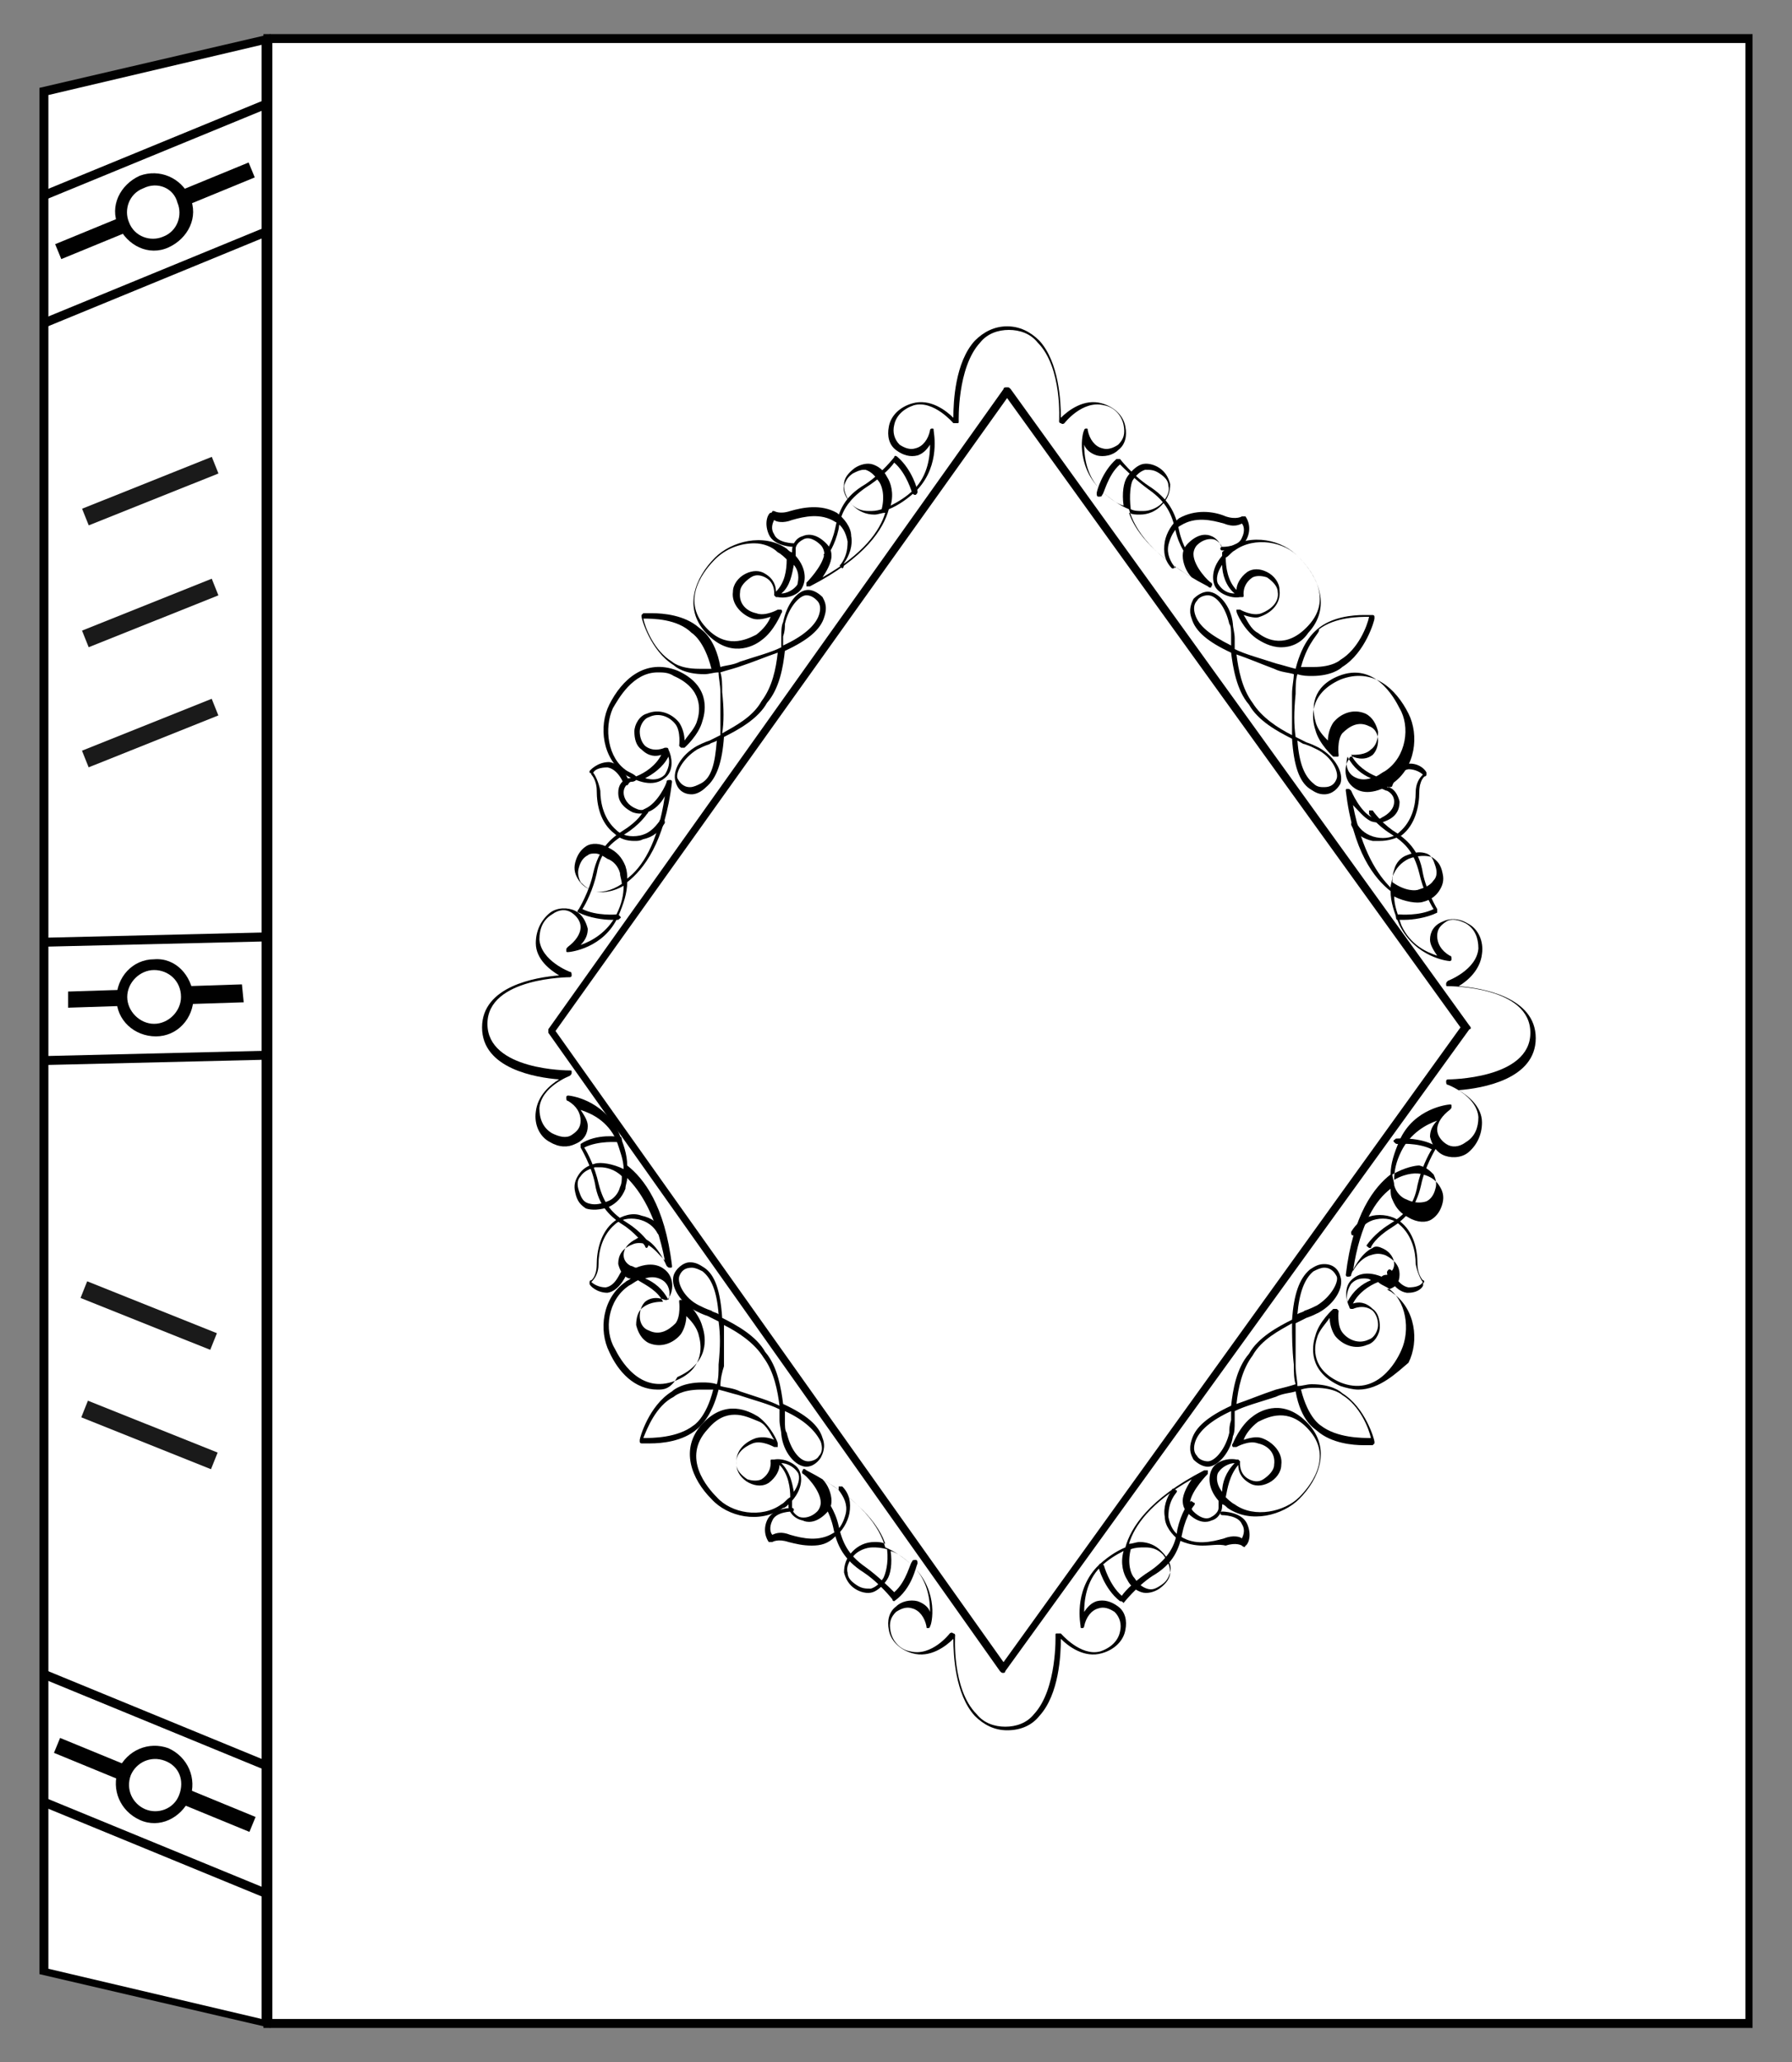 <?xml version="1.0" encoding="utf-8"?>
<!-- Generator: Adobe Illustrator 26.0.1, SVG Export Plug-In . SVG Version: 6.00 Build 0)  -->
<svg version="1.1" id="Layer_1" xmlns="http://www.w3.org/2000/svg" xmlns:xlink="http://www.w3.org/1999/xlink" x="0px" y="0px"
	 viewBox="0 0 100 115" style="enable-background:new 0 0 100 115;" xml:space="preserve">
<rect x="0" y="0" width="100" height="115" fill="#808080" stroke="none"/>
<style type="text/css">
	.st0{fill:#FFFFFF;}
	.st1{fill:#010101;}
	.st2{fill:#1A1A1A;}
</style>
<g>
	<rect x="14.9" y="2.2" class="st0" width="82.7" height="110.7"/>
	<path class="st1" d="M97.8,113.1H14.7V1.9h83.1C97.8,1.9,97.8,113.1,97.8,113.1z M15.2,112.6h82.2V2.4H15.2V112.6z"/>
	<polygon class="st0" points="14.8,112.8 2.4,109.9 2.4,5.1 14.8,2.2 	"/>
	<path class="st1" d="M15.1,113.1l-12.9-3V4.9l12.9-3V113.1z M2.7,109.8l11.9,2.8V2.5L2.7,5.3V109.8z"/>
	<rect x="4.5" y="26.9" transform="matrix(0.928 -0.371 0.371 0.928 -9.575 5.079)" class="st2" width="7.8" height="1"/>
	<rect x="4.5" y="33.7" transform="matrix(0.928 -0.371 0.371 0.928 -12.101 5.565)" class="st2" width="7.8" height="1"/>
	<rect x="4.5" y="40.4" transform="matrix(0.928 -0.371 0.371 0.928 -14.589 6.045)" class="st2" width="7.8" height="1"/>
	<rect x="7.9" y="76.2" transform="matrix(0.371 -0.928 0.928 0.371 -69.109 58.107)" class="st2" width="1" height="7.8"/>
	<rect x="7.9" y="69.5" transform="matrix(0.371 -0.928 0.928 0.371 -62.933 53.935)" class="st2" width="1" height="7.8"/>
	<g>
		<rect x="1.9" y="15.2" transform="matrix(0.925 -0.38 0.38 0.925 -5.223 4.471)" class="st1" width="13.6" height="0.5"/>
		<rect x="1.9" y="8.1" transform="matrix(0.925 -0.38 0.38 0.925 -2.526 3.919)" class="st1" width="13.5" height="0.5"/>
		<g>
			<g>
				
					<rect x="10.1" y="9.8" transform="matrix(0.925 -0.38 0.38 0.925 -2.985 5.393)" class="st1" width="4.1" height="0.9"/>
			</g>
			<g>
				
					<rect x="3.1" y="12.8" transform="matrix(0.925 -0.38 0.38 0.925 -4.653 2.956)" class="st1" width="4.1" height="0.9"/>
				<path class="st1" d="M10.6,11c0.5,1.1-0.1,2.3-1.2,2.8s-2.3-0.1-2.8-1.2s0.1-2.3,1.2-2.8C8.9,9.4,10.1,9.9,10.6,11z M8,10.5
					c-0.8,0.3-1.1,1.2-0.8,1.9c0.3,0.8,1.2,1.1,1.9,0.8c0.8-0.3,1.1-1.2,0.8-1.9C9.7,10.5,8.8,10.1,8,10.5z"/>
			</g>
		</g>
	</g>
	<g>
		<polygon class="st1" points="2.4,58.9 14.9,58.6 14.9,59.1 2.4,59.4 		"/>
		<polygon class="st1" points="2.4,52.3 14.9,52 15,52.5 2.4,52.8 		"/>
		<g>
			<g>
				<polygon class="st1" points="10.4,55 13.5,54.9 13.6,55.9 10.5,56 				"/>
			</g>
			<g>
				<polygon class="st1" points="3.8,55.3 6.9,55.2 6.9,56.1 3.8,56.2 				"/>
				<path class="st1" d="M10.8,55.6c0,1.2-0.9,2.2-2.1,2.2s-2.2-0.9-2.2-2.1c0-1.2,0.9-2.2,2.1-2.2C9.8,53.4,10.7,54.4,10.8,55.6z
					 M8.6,54.1c-0.8,0-1.5,0.7-1.5,1.5s0.7,1.5,1.5,1.5s1.5-0.7,1.5-1.5C10.1,54.7,9.4,54.1,8.6,54.1z"/>
			</g>
		</g>
	</g>
	<g>
		
			<rect x="8.3" y="89.1" transform="matrix(0.38 -0.925 0.925 0.38 -83.362 67.366)" class="st1" width="0.5" height="13.6"/>
		
			<rect x="8.4" y="96.3" transform="matrix(0.38 -0.925 0.925 0.38 -89.952 71.897)" class="st1" width="0.5" height="13.5"/>
		<g>
			<g>
				
					<rect x="11.7" y="99" transform="matrix(0.38 -0.925 0.925 0.38 -85.894 73.811)" class="st1" width="0.9" height="4.1"/>
			</g>
			<g>
				
					<rect x="4.6" y="96.1" transform="matrix(0.38 -0.925 0.925 0.38 -87.629 65.496)" class="st1" width="0.9" height="4.1"/>
				<path class="st1" d="M7.8,101.5c-1.1-0.5-1.6-1.7-1.2-2.8c0.5-1.1,1.7-1.6,2.8-1.2c1.1,0.5,1.6,1.7,1.2,2.8
					C10.1,101.4,8.9,102,7.8,101.5z M10,100.1c0.3-0.8,0-1.6-0.8-1.9S7.6,98.3,7.3,99c-0.3,0.8,0.1,1.6,0.8,1.9
					C8.8,101.2,9.7,100.9,10,100.1z"/>
			</g>
		</g>
	</g>
</g>
<g>
	<path d="M34.1,51.3c-0.4,0-1.2-0.1-1.8-0.4c-0.1,0-0.1-0.1,0-0.2c0,0,0.6-1,0.8-2c0.3-1.3,0.9-1.9,1.7-2.4c0.8-0.5,1.1-1,1.1-1.1
		c0-0.1,0.1-0.1,0.2,0s0.1,0.1,0,0.2c0,0-0.4,0.6-1.2,1.1c-0.8,0.5-1.4,1-1.6,2.2c-0.2,0.9-0.6,1.7-0.8,2c0.8,0.4,1.9,0.3,1.9,0.3
		c0.1,0,0.1,0,0.2,0.1s0,0.1-0.1,0.2C34.5,51.3,34.3,51.3,34.1,51.3z"/>
	<path d="M35.4,46.9c-0.4,0-0.8-0.1-1.1-0.4c-0.8-0.6-1-1.6-1-2.4c0-0.6-0.3-0.9-0.3-0.9c0,0,0-0.1-0.1-0.1c0,0,0-0.1,0-0.1
		c0,0,0.4-0.5,1.1-0.5c0.7,0.1,1.1,1,1.1,1.1c0,0.1,0,0.1-0.1,0.2c-0.1,0-0.1,0-0.2-0.1c0,0-0.3-0.8-0.9-0.9c-0.4,0-0.7,0.1-0.8,0.3
		c0.1,0.1,0.3,0.5,0.4,1c0,0.7,0.2,1.6,0.9,2.2c0.3,0.3,0.8,0.4,1.3,0.3c0.5-0.1,0.8-0.4,1.1-0.8c0-0.1,0.1-0.1,0.2-0.1
		c0.1,0,0.1,0.1,0.1,0.2c-0.3,0.5-0.7,0.8-1.2,0.9C35.7,46.9,35.6,46.9,35.4,46.9z"/>
	<path d="M38.6,44.3c-0.5,0-0.8-0.3-0.9-0.7c-0.2-0.6,0.3-1.5,1.2-2c0.2-0.1,0.4-0.2,0.7-0.3c0.2-0.1,0.4-0.2,0.6-0.3
		c0-0.7,0-1.5,0-2.4c0-0.4-0.1-0.8-0.1-1.1c-0.3,0-0.5,0.1-0.8,0.1c-1.1,0-1.6-0.4-1.7-0.5c-1.3-0.8-1.8-2.6-1.8-2.7
		c0,0,0-0.1,0-0.1c0,0,0.1-0.1,0.1-0.1c0,0,0.2,0,0.5,0c0.6,0,1.8,0.1,2.6,0.8c0.1,0.1,0.9,0.5,1.2,2.2c0.3-0.1,0.7-0.1,1.1-0.3
		c0.9-0.3,1.7-0.5,2.3-0.8c0-0.2,0-0.4,0-0.6c0-0.3,0-0.6,0.1-0.8c0.2-1,0.8-1.8,1.4-1.8c0.3,0,0.6,0.2,0.8,0.4
		c0.1,0.2,0.3,0.5,0.1,1.1c-0.2,0.7-0.9,1.3-2.2,1.9c-0.1,0.9-0.3,2.1-1,2.9c-0.5,0.9-1.6,1.5-2.4,1.9c-0.1,1.4-0.4,2.3-1,2.8
		C39.1,44.2,38.8,44.3,38.6,44.3z M40,41.3c-0.1,0.1-0.3,0.1-0.4,0.2c-0.3,0.1-0.5,0.2-0.7,0.3c-0.8,0.5-1.2,1.3-1.1,1.6
		c0.1,0.2,0.3,0.5,0.7,0.5c0.2,0,0.4-0.1,0.6-0.2C39.7,43.4,39.9,42.6,40,41.3z M40.2,37.5c0.1,0.3,0.1,0.7,0.1,1.1
		c0.1,0.9,0.1,1.7,0,2.3c0.7-0.4,1.7-0.9,2.2-1.8c0.6-0.8,0.8-1.8,0.9-2.7c-0.6,0.2-1.3,0.5-2.2,0.8C40.9,37.3,40.5,37.4,40.2,37.5z
		 M35.9,34.5c0.1,0.5,0.6,1.8,1.6,2.4c0,0,0,0,0,0c0,0,0.4,0.4,1.5,0.4c0.2,0,0.5,0,0.7,0c-0.4-1.6-1.1-2-1.1-2c0,0,0,0,0,0
		C37.8,34.5,36.4,34.5,35.9,34.5z M45,33.2c-0.4,0-1,0.7-1.2,1.6c0,0.2,0,0.4-0.1,0.7c0,0.1,0,0.3,0,0.5c1.1-0.5,1.8-1.1,2-1.7
		c0.1-0.3,0.1-0.6-0.1-0.8C45.5,33.4,45.3,33.2,45,33.2z"/>
	<path d="M46.1,31.1C46,31.1,46,31,46.1,31.1c-0.1-0.1-0.2-0.2-0.1-0.2c0,0,0.4-0.5,0.6-1.4c0.2-1,0.5-1.8,1.7-2.5
		c0.9-0.6,1.6-1.5,1.6-1.5c0-0.1,0.1-0.1,0.2,0c0.8,0.7,1.1,1.8,1.1,1.9c0,0.1,0,0.1-0.1,0.2c-0.1,0-0.1,0-0.2-0.1
		c0,0-0.3-1.1-1-1.7c-0.2,0.3-0.8,0.9-1.6,1.4c-1,0.7-1.4,1.4-1.5,2.3c-0.2,0.9-0.6,1.5-0.7,1.5C46.1,31,46.1,31.1,46.1,31.1z"/>
	<path d="M47,31.7C46.9,31.7,46.9,31.7,47,31.7c-0.1-0.1-0.2-0.2-0.1-0.2c0.3-0.4,0.4-0.8,0.4-1.3c-0.1-0.5-0.3-0.9-0.7-1.1
		c-0.8-0.5-1.7-0.3-2.4-0.1c-0.5,0.2-0.9,0.1-1,0c-0.1,0.2-0.2,0.5,0,0.8c0.2,0.5,1.1,0.5,1.1,0.5c0.1,0,0.1,0.1,0.1,0.1
		c0,0.1-0.1,0.1-0.1,0.1c0,0-1.1,0-1.4-0.7c-0.3-0.7,0-1.2,0.1-1.2c0,0,0.1,0,0.1-0.1c0,0,0.1,0,0.1,0c0,0,0.3,0.2,0.9,0
		c0.7-0.2,1.7-0.4,2.6,0.1c0.4,0.3,0.8,0.8,0.8,1.3c0.1,0.5-0.1,1.1-0.4,1.5C47.1,31.7,47,31.7,47,31.7z"/>
	<path d="M78.4,51.3c-0.2,0-0.4,0-0.4,0c-0.1,0-0.1-0.1-0.1-0.2c0-0.1,0.1-0.1,0.2-0.1c0,0,1.1,0.1,1.9-0.3c-0.2-0.3-0.6-1.1-0.8-2
		c-0.3-1.2-0.8-1.7-1.6-2.2c-0.8-0.5-1.2-1.1-1.2-1.1c0-0.1,0-0.1,0-0.2c0.1,0,0.1,0,0.2,0c0,0,0.4,0.6,1.1,1.1
		c0.8,0.5,1.5,1.1,1.7,2.4c0.2,1,0.8,2,0.8,2c0,0.1,0,0.1,0,0.2C79.6,51.2,78.8,51.3,78.4,51.3z"/>
	<path d="M77,46.9c-0.1,0-0.3,0-0.4,0c-0.5-0.1-1-0.4-1.2-0.9c0-0.1,0-0.1,0.1-0.2c0.1,0,0.1,0,0.2,0.1c0.2,0.4,0.6,0.7,1.1,0.8
		c0.5,0.1,1,0,1.3-0.3c0.7-0.6,0.9-1.5,0.9-2.2c0-0.5,0.2-0.8,0.4-1c-0.1-0.1-0.4-0.3-0.8-0.3c-0.6,0.1-0.9,0.9-0.9,0.9
		c0,0.1-0.1,0.1-0.2,0.1c-0.1,0-0.1-0.1-0.1-0.2c0,0,0.4-1,1.1-1.1c0.7-0.1,1.1,0.4,1.1,0.5c0,0,0,0.1,0,0.1c0,0,0,0.1-0.1,0.1
		c0,0-0.3,0.2-0.3,0.9c0,0.7-0.2,1.8-1,2.4C77.8,46.8,77.4,46.9,77,46.9z"/>
	<path d="M73.9,44.3C73.9,44.3,73.9,44.3,73.9,44.3c-0.3,0-0.5-0.1-0.8-0.3c-0.6-0.4-0.9-1.3-1-2.8c-0.8-0.4-1.9-1-2.4-1.9
		c-0.7-0.8-0.9-2.1-1-2.9c-1.3-0.6-2-1.2-2.2-1.9c-0.2-0.5,0-0.9,0.1-1.1c0.2-0.2,0.5-0.4,0.8-0.4c0.6,0,1.3,0.8,1.4,1.8
		c0,0.2,0.1,0.5,0.1,0.8c0,0.2,0,0.4,0,0.6c0.6,0.3,1.4,0.5,2.3,0.8c0.4,0.1,0.7,0.2,1.1,0.3c0.4-1.6,1.1-2.1,1.2-2.2
		c0.8-0.7,2-0.8,2.6-0.8c0.3,0,0.5,0,0.5,0c0,0,0.1,0,0.1,0.1c0,0,0,0.1,0,0.1c0,0.1-0.5,1.9-1.8,2.7c-0.1,0.1-0.6,0.5-1.7,0.5
		c-0.2,0-0.5,0-0.8-0.1c-0.1,0.3-0.1,0.7-0.1,1.1c-0.1,1-0.1,1.7,0,2.4c0.2,0.1,0.4,0.2,0.6,0.3c0.3,0.1,0.5,0.2,0.7,0.3
		c0.9,0.5,1.4,1.4,1.2,2C74.7,43.9,74.4,44.3,73.9,44.3z M72.4,41.3c0.1,1.3,0.4,2,0.9,2.4c0.2,0.2,0.4,0.2,0.6,0.2h0
		c0.4,0,0.6-0.2,0.7-0.5c0.1-0.4-0.3-1.2-1.1-1.6c-0.2-0.1-0.4-0.2-0.7-0.3C72.7,41.5,72.6,41.4,72.4,41.3z M69,36.5
		c0.1,0.8,0.3,1.9,0.9,2.7c0.5,0.8,1.4,1.4,2.2,1.8c0-0.6,0-1.4,0-2.3c0-0.4,0.1-0.8,0.1-1.1c-0.3-0.1-0.7-0.1-1.1-0.3
		C70.3,37,69.6,36.7,69,36.5z M72.6,37.2c0.2,0,0.5,0,0.7,0c1.1,0,1.5-0.4,1.5-0.4c0,0,0,0,0,0c1-0.6,1.5-1.9,1.6-2.4
		c-0.5,0-1.9,0-2.8,0.7c0,0,0,0,0,0C73.7,35.3,73,35.7,72.6,37.2z M67.4,33.2c-0.2,0-0.5,0.1-0.6,0.3c-0.2,0.2-0.2,0.5-0.1,0.8
		c0.2,0.6,0.8,1.1,2,1.7c0-0.2,0-0.3,0-0.5c0-0.3,0-0.6-0.1-0.7C68.4,33.9,67.9,33.2,67.4,33.2z"/>
	<path d="M71.5,36.1c-0.6,0-1.1-0.3-1.4-0.5c-0.7-0.5-1.1-1.4-1.1-1.5c0-0.1,0-0.1,0-0.1c0,0,0.1,0,0.2,0c0,0,0.7,0.4,1.2,0.2
		c0.5-0.2,1-0.6,0.9-1.2c0-0.3-0.3-0.6-0.6-0.8c-0.3-0.1-0.6-0.1-0.8,0c-0.6,0.4-0.5,1-0.5,1c0,0.1,0,0.1-0.1,0.1c0,0,0,0,0,0
		c0,0,0,0-0.1,0c-0.5,0.1-1.2-0.2-1.4-0.6c-0.1-0.2-0.3-0.9,0.4-1.7c0-0.1,0-0.3,0-0.4c0-0.2-0.2-0.4-0.4-0.5c-0.3-0.1-0.7,0-1,0.3
		c-0.1,0.1-0.2,0.3-0.2,0.5c0,0.7,0.9,1.6,1,1.6c0,0,0.1,0.1,0,0.2c0,0.1-0.1,0.1-0.2,0c-3.1-1.6-4.1-3.2-4.4-4.3
		c-0.5-0.2-1.1-0.6-1.6-1.1c-1.4-1.4-1-3.2-0.9-3.3c0-0.1,0.1-0.1,0.1-0.1c0.1,0,0.1,0,0.1,0.1c0.1,0.5,0.4,0.9,0.8,1
		c0.3,0.1,0.6,0,0.9-0.2c0.3-0.3,0.4-0.6,0.3-1.1c-0.1-0.5-0.5-1-1.1-1.1c-1.2-0.3-2.2,1-2.2,1c0,0-0.1,0.1-0.2,0
		c-0.1,0-0.1-0.1-0.1-0.1c0,0,0.2-3-1.2-4.4c-0.4-0.5-1-0.7-1.6-0.7c-0.6,0-1.2,0.2-1.6,0.7c-1.3,1.4-1.2,4.4-1.2,4.4
		c0,0.1,0,0.1-0.1,0.1c-0.1,0-0.1,0-0.2,0c0,0-1.1-1.3-2.2-1c-0.6,0.2-1,0.6-1.1,1.1c-0.1,0.4,0,0.8,0.3,1.1
		c0.3,0.2,0.6,0.3,0.9,0.2c0.4-0.1,0.7-0.5,0.8-1c0-0.1,0.1-0.1,0.1-0.1c0.1,0,0.1,0,0.1,0.1c0,0.1,0.4,1.9-0.9,3.3
		c-0.5,0.5-1.1,0.9-1.6,1.1c-0.3,1.1-1.3,2.7-4.4,4.3c-0.1,0-0.1,0-0.2,0c0-0.1,0-0.1,0-0.2c0,0,0.9-0.9,1-1.6
		c0-0.2-0.1-0.4-0.2-0.5c-0.3-0.3-0.7-0.5-1-0.3c-0.2,0.1-0.4,0.3-0.4,0.5c0,0.1,0,0.2,0,0.4c0.7,0.8,0.5,1.5,0.4,1.7
		c-0.2,0.5-0.9,0.7-1.4,0.6c0,0-0.1,0-0.1,0c0,0,0,0,0,0c0,0-0.1-0.1-0.1-0.1c0,0,0.1-0.7-0.5-1c-0.2-0.1-0.5-0.2-0.8,0
		c-0.3,0.2-0.6,0.5-0.6,0.8c-0.1,0.7,0.4,1.1,0.9,1.2c0.5,0.2,1.2-0.2,1.2-0.2c0,0,0.1,0,0.2,0c0,0,0.1,0.1,0,0.2c0,0-0.4,1-1.1,1.5
		c-0.5,0.4-1.8,1-3.1-0.4c-1.3-1.4-0.6-3.1,0.5-4.2c0.9-0.9,2.7-1.4,4-0.5c0.1,0.1,0.2,0.2,0.3,0.2c0,0,0-0.1,0-0.1
		c0-0.3,0.2-0.7,0.6-0.8c0.2-0.1,0.7-0.2,1.3,0.4c0.2,0.2,0.3,0.4,0.3,0.7c0,0.4-0.3,0.9-0.5,1.2c2.3-1.3,3.2-2.6,3.5-3.6
		c-0.2,0-0.4,0.1-0.6,0.1c-0.5,0-0.9-0.2-1.2-0.5c-0.4-0.4-0.6-0.8-0.5-1.2c0-0.3,0.2-0.6,0.6-0.9c0.3-0.2,0.7-0.3,1-0.2
		c0.3,0.1,0.6,0.3,0.8,0.7c0.2,0.3,0.4,0.9,0.2,1.6c0.4-0.2,0.9-0.5,1.3-0.9c0.8-0.8,0.9-1.9,0.9-2.5c-0.2,0.3-0.4,0.5-0.7,0.6
		c-0.4,0.1-0.8,0-1.2-0.3c-0.4-0.3-0.5-0.8-0.4-1.3c0.1-0.6,0.6-1.1,1.3-1.3c1-0.3,1.9,0.4,2.3,0.8c0-0.9,0.1-3.1,1.2-4.3
		c0.5-0.5,1.1-0.8,1.8-0.8c0.7,0,1.3,0.3,1.8,0.8c1.1,1.2,1.2,3.4,1.2,4.3c0.4-0.4,1.3-1.1,2.3-0.8c0.7,0.2,1.2,0.7,1.3,1.3
		c0.1,0.5,0,1-0.4,1.3c-0.3,0.3-0.8,0.4-1.2,0.3c-0.3-0.1-0.6-0.3-0.7-0.6c0,0.6,0.1,1.7,0.9,2.5c0.4,0.4,0.9,0.8,1.3,0.9
		c-0.1-0.7,0-1.3,0.2-1.6c0.2-0.3,0.5-0.6,0.8-0.7c0.3-0.1,0.7,0,1,0.2c0.3,0.2,0.5,0.5,0.6,0.9c0,0.4-0.1,0.8-0.5,1.2
		c-0.3,0.3-0.7,0.5-1.2,0.5c-0.2,0-0.4,0-0.6-0.1c0.3,0.9,1.2,2.2,3.5,3.6c-0.3-0.3-0.5-0.8-0.5-1.2c0-0.3,0.1-0.5,0.3-0.7
		c0.6-0.6,1.1-0.5,1.3-0.4c0.3,0.1,0.6,0.5,0.6,0.8c0,0,0,0.1,0,0.1c0.1-0.1,0.2-0.2,0.3-0.2c1.3-0.9,3.1-0.5,4,0.5
		c1.1,1.1,1.8,2.8,0.5,4.2C72.6,35.9,72,36.1,71.5,36.1z M69.4,34.3c0.2,0.3,0.4,0.8,0.8,1c0.5,0.4,1.6,0.9,2.8-0.4
		c1.5-1.6,0-3.3-0.5-3.8c-0.8-0.9-2.5-1.2-3.6-0.4c-0.2,0.1-0.3,0.3-0.5,0.4c0,0.5,0.1,1.3,0.6,1.8c0-0.3,0.2-0.7,0.6-1
		c0.3-0.2,0.7-0.2,1.1,0c0.4,0.2,0.7,0.6,0.7,1c0.1,0.8-0.5,1.3-1.1,1.5C70.1,34.5,69.7,34.4,69.4,34.3z M42.1,30.3
		c-0.8,0-1.6,0.3-2.2,0.9c-0.5,0.5-2,2.2-0.5,3.8c1.1,1.2,2.2,0.7,2.8,0.4c0.4-0.3,0.7-0.7,0.8-1c-0.3,0.1-0.7,0.2-1,0.1
		c-0.6-0.2-1.2-0.8-1.1-1.5c0-0.4,0.3-0.8,0.7-1c0.4-0.2,0.8-0.2,1.1,0c0.5,0.3,0.6,0.7,0.6,1c0.5-0.5,0.6-1.2,0.6-1.8
		c-0.1-0.1-0.3-0.3-0.5-0.4C43.1,30.5,42.6,30.3,42.1,30.3z M68.2,31.5c-0.4,0.6-0.3,1-0.2,1.1c0.2,0.3,0.5,0.5,0.9,0.5
		C68.4,32.7,68.2,32,68.2,31.5z M44.3,31.5c-0.1,0.5-0.2,1.2-0.7,1.6c0.3,0,0.7-0.2,0.9-0.5C44.5,32.5,44.7,32,44.3,31.5z
		 M63.1,28.4c0.2,0.1,0.4,0.1,0.7,0.1c0.4,0,0.8-0.2,1-0.4c0.3-0.3,0.5-0.7,0.4-1c0-0.3-0.2-0.5-0.5-0.7c-0.3-0.2-0.5-0.2-0.8-0.2
		c-0.3,0.1-0.5,0.3-0.7,0.6C63.1,27,63,27.6,63.1,28.4z M48.2,26.2c-0.2,0-0.4,0.1-0.6,0.2c-0.3,0.2-0.4,0.4-0.5,0.7
		c0,0.3,0.1,0.6,0.4,1c0.3,0.3,0.6,0.4,1,0.4c0.2,0,0.4,0,0.7-0.1c0.2-0.8,0-1.4-0.2-1.6c-0.2-0.3-0.4-0.5-0.7-0.6
		C48.4,26.2,48.3,26.2,48.2,26.2z"/>
	<path d="M66.4,31.1c0,0-0.1,0-0.1,0c0,0-0.5-0.6-0.7-1.5c-0.2-0.9-0.5-1.6-1.5-2.3c-0.7-0.5-1.4-1.2-1.6-1.4
		c-0.7,0.6-0.9,1.7-1,1.7c0,0.1-0.1,0.1-0.2,0.1c-0.1,0-0.1-0.1-0.1-0.2c0-0.1,0.3-1.2,1.1-1.9c0.1,0,0.1,0,0.2,0
		c0,0,0.7,0.9,1.6,1.5c1.1,0.7,1.5,1.5,1.7,2.5c0.2,0.9,0.6,1.4,0.6,1.4C66.5,30.9,66.5,31,66.4,31.1C66.4,31,66.4,31.1,66.4,31.1z"
		/>
	<path d="M65.5,31.7c0,0-0.1,0-0.1,0c-0.4-0.4-0.5-0.9-0.4-1.5c0.1-0.5,0.4-1,0.8-1.3c0.9-0.5,1.9-0.4,2.6-0.1c0.6,0.2,0.9,0,0.9,0
		c0.1,0,0.1,0,0.2,0c0,0,0.4,0.5,0.1,1.2c-0.3,0.7-1.3,0.7-1.4,0.7c-0.1,0-0.1-0.1-0.1-0.1c0-0.1,0.1-0.1,0.1-0.1c0,0,0,0,0,0
		c0.1,0,0.9,0,1.1-0.5c0.2-0.4,0.1-0.7,0-0.8c-0.2,0.1-0.5,0.2-1,0c-0.7-0.2-1.6-0.4-2.4,0.1c-0.4,0.2-0.6,0.7-0.7,1.1
		c-0.1,0.5,0.1,0.9,0.4,1.3C65.6,31.5,65.6,31.6,65.5,31.7C65.5,31.7,65.5,31.7,65.5,31.7z"/>
	<path d="M36.7,77.5c-1.3,0-2.2-1-2.7-2.1c-0.6-1.2-0.4-3,0.9-3.9c0.1-0.1,0.2-0.1,0.3-0.2c0,0-0.1,0-0.1,0
		c-0.3-0.1-0.5-0.4-0.6-0.8c0-0.2,0-0.8,0.8-1.1c0.2-0.1,0.5-0.1,0.8,0c0.4,0.2,0.7,0.6,1,0.9c-0.5-2.6-1.4-3.9-2.1-4.6
		c0,0.2-0.1,0.4-0.1,0.6c-0.2,0.5-0.5,0.8-0.9,1c-0.5,0.2-1,0.2-1.3,0.1c-0.3-0.2-0.5-0.4-0.6-0.9c-0.1-0.4,0-0.7,0.2-1
		c0.2-0.3,0.5-0.5,0.9-0.6c0.3-0.1,1,0,1.6,0.3c0-0.5-0.2-1-0.4-1.6c-0.5-1.1-1.4-1.5-2-1.7c0.2,0.3,0.4,0.6,0.4,0.9
		c0,0.4-0.2,0.8-0.7,1c-0.4,0.2-0.9,0.2-1.4-0.1c-0.6-0.3-0.9-1-0.8-1.7c0.1-0.9,0.8-1.5,1.3-1.8c-1.3-0.1-4.3-0.6-4.3-2.9
		c0-2.3,3-2.8,4.3-2.9c-0.5-0.3-1.3-0.9-1.3-1.8c0-0.7,0.3-1.3,0.8-1.7c0.4-0.3,1-0.3,1.4-0.1c0.4,0.2,0.6,0.6,0.7,1
		c0,0.3-0.1,0.6-0.4,0.9c0.6-0.2,1.5-0.7,2-1.7c0.3-0.6,0.4-1.1,0.4-1.6c-0.7,0.4-1.3,0.4-1.6,0.3c-0.4-0.1-0.7-0.3-0.9-0.6
		c-0.2-0.3-0.3-0.6-0.2-1c0.1-0.4,0.3-0.7,0.6-0.9c0.3-0.2,0.8-0.2,1.3,0.1c0.4,0.2,0.7,0.5,0.9,1C35,48.6,35,48.8,35,49
		c0.8-0.6,1.7-1.9,2.1-4.6c-0.2,0.4-0.6,0.8-1,0.9c-0.3,0.1-0.5,0.1-0.8,0c-0.8-0.4-0.8-0.9-0.8-1.1c0-0.4,0.2-0.7,0.6-0.8
		c0,0,0,0,0.1,0c-0.1-0.1-0.2-0.1-0.3-0.2c-1.3-0.9-1.5-2.7-0.9-3.9c0.7-1.4,2-2.6,3.8-1.9c1.8,0.8,1.6,2.2,1.4,2.8
		c-0.2,0.8-1,1.5-1,1.5c0,0-0.1,0-0.2,0c0,0-0.1-0.1-0.1-0.1c0,0,0.1-0.8-0.2-1.2c-0.3-0.4-0.9-0.7-1.5-0.4
		c-0.3,0.1-0.5,0.5-0.5,0.8c0,0.3,0.1,0.6,0.3,0.8c0.5,0.4,1.1,0.1,1.1,0.1c0,0,0.1,0,0.1,0c0,0,0,0,0,0c0,0,0.1,0,0.1,0.1
		c0.2,0.4,0.3,1.1-0.1,1.5c-0.2,0.2-0.7,0.6-1.7,0.2c-0.1,0.1-0.2,0.1-0.3,0.1c-0.2,0.1-0.4,0.3-0.4,0.6c0,0.3,0.2,0.7,0.7,0.9
		c0.2,0.1,0.4,0.1,0.5,0c0.7-0.3,1.2-1.4,1.2-1.5c0-0.1,0.1-0.1,0.2-0.1c0.1,0,0.1,0.1,0.1,0.1c-0.4,3.4-1.6,4.9-2.5,5.6
		c0,0.6-0.2,1.2-0.5,1.9c-0.8,1.8-2.7,2-2.8,2c-0.1,0-0.1,0-0.1-0.1c0-0.1,0-0.1,0.1-0.2c0.4-0.3,0.7-0.7,0.7-1.1
		c0-0.3-0.2-0.6-0.5-0.8c-0.3-0.2-0.7-0.2-1.1,0.1c-0.5,0.3-0.7,0.8-0.7,1.4c0.1,1.2,1.7,1.8,1.7,1.8c0.1,0,0.1,0.1,0.1,0.2
		c0,0.1-0.1,0.1-0.1,0.1c0,0-4.6,0-4.6,2.6s4.5,2.6,4.6,2.6c0.1,0,0.1,0,0.1,0.1c0,0.1,0,0.1-0.1,0.2c0,0-1.6,0.6-1.7,1.8
		c0,0.6,0.2,1.1,0.7,1.4c0.4,0.2,0.8,0.3,1.1,0.1c0.3-0.2,0.5-0.4,0.5-0.8c0-0.4-0.2-0.8-0.7-1.1c-0.1,0-0.1-0.1-0.1-0.2
		c0-0.1,0.1-0.1,0.1-0.1c0.1,0,1.9,0.2,2.8,2c0.3,0.7,0.5,1.3,0.5,1.9c0.9,0.7,2.1,2.2,2.5,5.6c0,0.1,0,0.1-0.1,0.1
		c-0.1,0-0.1,0-0.2-0.1c0,0-0.5-1.2-1.2-1.5c-0.2-0.1-0.4-0.1-0.5,0c-0.4,0.2-0.7,0.5-0.7,0.9c0,0.3,0.2,0.5,0.4,0.6
		c0.1,0,0.2,0.1,0.3,0.1c1-0.4,1.5,0,1.7,0.2c0.4,0.4,0.4,1.1,0.1,1.5c0,0,0,0.1-0.1,0.1c0,0,0,0,0,0c0,0-0.1,0-0.1,0
		c0,0-0.6-0.3-1.1,0.1c-0.2,0.2-0.3,0.5-0.3,0.8c0,0.4,0.2,0.7,0.5,0.8c0.6,0.3,1.1,0,1.5-0.4c0.3-0.4,0.2-1.2,0.2-1.2
		c0-0.1,0-0.1,0.1-0.1c0,0,0.1,0,0.2,0c0,0,0.8,0.7,1,1.5c0.2,0.6,0.4,2-1.4,2.8C37.4,77.5,37,77.5,36.7,77.5z M35.6,71.4
		c-0.2,0.1-0.3,0.2-0.5,0.3c-1.2,0.8-1.4,2.5-0.8,3.5c0.3,0.6,1.4,2.6,3.4,1.8c1.5-0.6,1.5-1.8,1.3-2.5c-0.1-0.5-0.5-0.9-0.7-1.1
		c0,0.3-0.1,0.7-0.3,1c-0.4,0.5-1.1,0.8-1.8,0.5c-0.4-0.2-0.6-0.6-0.7-1c0-0.4,0.1-0.8,0.4-1c0.4-0.3,0.9-0.3,1.1-0.3
		C36.7,72,36.1,71.7,35.6,71.4z M36,71.3c0.5,0.2,1,0.6,1.3,1.2c0.1-0.3,0.1-0.7-0.2-1C37,71.4,36.6,71.1,36,71.3z M33.5,65.1
		c-0.1,0-0.2,0-0.3,0c-0.3,0.1-0.6,0.2-0.8,0.5c-0.2,0.2-0.2,0.5-0.1,0.8c0.1,0.3,0.2,0.6,0.5,0.7c0.3,0.1,0.6,0.1,1.1-0.1
		c0.3-0.1,0.6-0.4,0.7-0.8c0.1-0.2,0.1-0.4,0.1-0.6C34.3,65.2,33.8,65.1,33.5,65.1z M33.2,47.6c-0.1,0-0.3,0-0.4,0.1
		c-0.2,0.1-0.4,0.3-0.5,0.7c-0.1,0.3,0,0.6,0.1,0.8c0.2,0.2,0.4,0.4,0.8,0.5c0.3,0.1,0.9,0,1.5-0.4c0-0.2-0.1-0.4-0.1-0.6
		c-0.1-0.4-0.4-0.7-0.7-0.8C33.6,47.7,33.4,47.6,33.2,47.6z M36,43.4c0.7,0.2,1-0.1,1.1-0.2c0.2-0.3,0.3-0.7,0.2-1
		C37,42.8,36.4,43.2,36,43.4z M36.7,37.5c-1.4,0-2.2,1.5-2.5,2c-0.5,1.1-0.3,2.8,0.8,3.5c0.2,0.1,0.4,0.2,0.5,0.3
		c0.5-0.2,1.1-0.6,1.4-1.2c-0.3,0.1-0.7,0.1-1.1-0.3c-0.3-0.2-0.4-0.6-0.4-1c0-0.4,0.3-0.9,0.7-1c0.7-0.3,1.4,0,1.8,0.5
		c0.2,0.3,0.3,0.7,0.3,1c0.2-0.3,0.6-0.7,0.7-1.1c0.2-0.6,0.3-1.8-1.3-2.5C37.3,37.5,37,37.5,36.7,37.5z"/>
	<path d="M36.1,69.6c0,0-0.1,0-0.1-0.1c0,0-0.4-0.6-1.1-1.1c-0.8-0.5-1.5-1.1-1.7-2.4c-0.2-1-0.8-2-0.8-2c0-0.1,0-0.1,0-0.2
		c0.9-0.6,2.1-0.4,2.2-0.4c0.1,0,0.1,0.1,0.1,0.2c0,0.1-0.1,0.1-0.2,0.1c0,0-1.1-0.1-1.9,0.3c0.2,0.3,0.6,1.1,0.8,2
		c0.3,1.2,0.8,1.7,1.6,2.2c0.8,0.5,1.2,1.1,1.2,1.1C36.2,69.4,36.2,69.5,36.1,69.6C36.1,69.6,36.1,69.6,36.1,69.6z"/>
	<path d="M33.9,72.1c-0.6,0-1-0.4-1-0.5c0,0,0-0.1,0-0.1c0,0,0-0.1,0.1-0.1c0,0,0.3-0.2,0.3-0.9c0-0.7,0.2-1.8,1-2.4
		c0.4-0.3,1-0.5,1.5-0.3c0.5,0.1,1,0.4,1.2,0.9c0,0.1,0,0.1-0.1,0.2c-0.1,0-0.1,0-0.2-0.1c-0.2-0.4-0.6-0.7-1.1-0.8
		c-0.5-0.1-1,0-1.3,0.3c-0.7,0.6-0.9,1.5-0.9,2.2c0,0.5-0.2,0.8-0.4,1c0.1,0.1,0.4,0.3,0.8,0.3c0.6-0.1,0.8-0.9,0.9-0.9
		c0-0.1,0.1-0.1,0.2-0.1c0.1,0,0.1,0.1,0.1,0.2c0,0-0.4,1-1.1,1.1C34,72.1,33.9,72.1,33.9,72.1z"/>
	<path d="M45,81.8L45,81.8L45,81.8c-0.6,0-1.3-0.8-1.4-1.8c0-0.2-0.1-0.5-0.1-0.8c0-0.2,0-0.4,0-0.6c-0.6-0.3-1.4-0.5-2.3-0.8
		c-0.4-0.1-0.7-0.2-1.1-0.3c-0.4,1.6-1.1,2.1-1.2,2.2c-0.8,0.7-2,0.8-2.6,0.8c-0.3,0-0.5,0-0.5,0c0,0-0.1,0-0.1-0.1s0-0.1,0-0.1
		c0-0.1,0.5-1.9,1.8-2.7c0.1-0.1,0.6-0.5,1.7-0.5c0.2,0,0.5,0,0.8,0.1c0.1-0.3,0.1-0.7,0.1-1.1c0.1-1,0.1-1.7,0-2.4
		c-0.2-0.1-0.4-0.2-0.6-0.3c-0.3-0.1-0.5-0.2-0.7-0.3c-0.9-0.5-1.4-1.4-1.2-2c0.1-0.3,0.5-0.7,0.9-0.7c0.3,0,0.5,0.1,0.8,0.3
		c0.6,0.4,0.9,1.3,1,2.8c0.8,0.4,1.9,1,2.4,1.9c0.7,0.8,0.9,2.1,1,2.9c1.3,0.6,2,1.2,2.2,1.9c0.2,0.5,0,0.9-0.1,1.1
		C45.6,81.6,45.3,81.8,45,81.8z M43.8,78.7c0,0.2,0,0.3,0,0.5c0,0.3,0,0.6,0.1,0.7c0.2,0.9,0.7,1.6,1.2,1.6l0,0.1v-0.1
		c0.2,0,0.5-0.1,0.6-0.3c0.2-0.2,0.2-0.5,0.1-0.8C45.5,79.8,44.9,79.2,43.8,78.7z M35.9,80.2c0.5,0,1.9,0,2.8-0.7c0,0,0,0,0,0
		c0,0,0.7-0.4,1.1-2c-0.2,0-0.5,0-0.7,0c-1.1,0-1.5,0.4-1.5,0.4c0,0,0,0,0,0C36.6,78.4,36.1,79.7,35.9,80.2z M40.2,77.3
		c0.3,0.1,0.7,0.1,1.1,0.3c0.9,0.3,1.6,0.5,2.2,0.8c-0.1-0.8-0.3-1.9-0.9-2.7c-0.5-0.8-1.4-1.4-2.2-1.8c0,0.6,0,1.4,0,2.3
		C40.3,76.5,40.2,76.9,40.2,77.3z M38.6,70.7c-0.4,0-0.6,0.2-0.7,0.5c-0.1,0.4,0.3,1.2,1.1,1.6c0.2,0.1,0.4,0.2,0.7,0.3
		c0.1,0.1,0.3,0.1,0.4,0.2c-0.1-1.3-0.4-2-0.9-2.4C39,70.8,38.8,70.7,38.6,70.7z"/>
	<path d="M49.9,89.3c0,0-0.1,0-0.1-0.1c0,0-0.7-0.9-1.6-1.5c-1.1-0.7-1.5-1.5-1.7-2.5c-0.2-0.9-0.6-1.4-0.6-1.4c0-0.1,0-0.1,0-0.2
		c0.1,0,0.1,0,0.2,0c0,0,0.5,0.6,0.7,1.5c0.2,0.9,0.5,1.6,1.5,2.3c0.7,0.5,1.4,1.2,1.6,1.4c0.7-0.6,0.9-1.7,1-1.7
		c0-0.1,0.1-0.1,0.2-0.1c0.1,0,0.1,0.1,0.1,0.2C51.1,87.4,50.9,88.6,49.9,89.3C50,89.3,50,89.3,49.9,89.3z"/>
	<path d="M45.3,86.2c-0.5,0-0.9-0.1-1.3-0.2c-0.6-0.2-0.9,0-0.9,0c-0.1,0-0.1,0-0.2,0c0,0-0.4-0.5-0.1-1.2c0.3-0.7,1.3-0.7,1.4-0.7
		c0.1,0,0.1,0.1,0.1,0.1c0,0.1-0.1,0.1-0.1,0.1c0,0-0.9,0-1.1,0.5c-0.2,0.4-0.1,0.7,0,0.8c0.2-0.1,0.5-0.2,1,0
		c0.7,0.2,1.6,0.4,2.4-0.1c0.4-0.2,0.6-0.7,0.7-1.1c0.1-0.5-0.1-0.9-0.4-1.3c0-0.1,0-0.1,0-0.2c0.1,0,0.1,0,0.2,0
		c0.4,0.4,0.5,0.9,0.4,1.5c-0.1,0.5-0.4,1-0.8,1.3C46.2,86.1,45.8,86.2,45.3,86.2z"/>
	<path d="M75.8,77.5c-0.3,0-0.7-0.1-1-0.2c-1.8-0.8-1.6-2.2-1.4-2.8c0.2-0.8,1-1.5,1-1.5c0,0,0.1,0,0.2,0c0,0,0.1,0.1,0.1,0.1
		c0,0-0.1,0.8,0.2,1.2c0.3,0.4,0.9,0.7,1.5,0.4c0.3-0.1,0.5-0.5,0.5-0.8c0-0.3-0.1-0.6-0.3-0.8c-0.5-0.4-1.1-0.1-1.1-0.1
		c0,0-0.1,0-0.1,0c0,0,0,0,0,0c0,0-0.1,0-0.1-0.1c-0.2-0.4-0.3-1.1,0.1-1.5c0.2-0.2,0.7-0.6,1.7-0.2c0.1-0.1,0.2-0.1,0.3-0.1
		c0.2-0.1,0.4-0.3,0.4-0.6c0-0.3-0.2-0.7-0.7-0.9c-0.2-0.1-0.4-0.1-0.5,0c-0.7,0.3-1.2,1.4-1.2,1.5c0,0.1-0.1,0.1-0.2,0.1
		c-0.1,0-0.1-0.1-0.1-0.1c0.4-3.4,1.6-4.9,2.5-5.6c0-0.6,0.2-1.2,0.5-1.9c0.8-1.8,2.7-2,2.8-2c0.1,0,0.1,0,0.1,0.1
		c0,0.1,0,0.1-0.1,0.2c-0.4,0.3-0.7,0.7-0.7,1.1c0,0.3,0.2,0.6,0.5,0.8c0.3,0.2,0.7,0.2,1.1-0.1c0.5-0.3,0.7-0.8,0.7-1.4
		c-0.1-1.2-1.7-1.8-1.7-1.8c-0.1,0-0.1-0.1-0.1-0.2c0-0.1,0.1-0.1,0.1-0.1c0,0,4.6,0,4.6-2.6c0-2.6-4.5-2.6-4.6-2.6
		c-0.1,0-0.1,0-0.1-0.1c0-0.1,0-0.1,0.1-0.2c0,0,1.6-0.6,1.7-1.8c0-0.6-0.2-1.1-0.7-1.4c-0.4-0.2-0.8-0.3-1.1-0.1
		c-0.3,0.2-0.5,0.4-0.5,0.8c0,0.4,0.2,0.8,0.7,1.1c0.1,0,0.1,0.1,0.1,0.2c0,0.1-0.1,0.1-0.1,0.1c-0.1,0-1.9-0.2-2.8-2
		c-0.3-0.7-0.5-1.3-0.5-1.9c-0.9-0.7-2.1-2.2-2.5-5.6c0-0.1,0-0.1,0.1-0.1c0.1,0,0.1,0,0.2,0.1c0,0,0.5,1.2,1.2,1.5
		c0.2,0.1,0.4,0.1,0.5,0c0.4-0.2,0.7-0.5,0.7-0.9c0-0.3-0.2-0.5-0.4-0.6c-0.1,0-0.2-0.1-0.3-0.1c-1,0.4-1.5,0-1.7-0.2
		c-0.4-0.4-0.4-1.1-0.1-1.5c0,0,0-0.1,0.1-0.1c0,0,0,0,0,0c0,0,0.1,0,0.1,0c0,0,0.6,0.3,1.1-0.1c0.2-0.2,0.3-0.5,0.3-0.8
		c0-0.4-0.2-0.7-0.5-0.8c-0.6-0.3-1.1,0-1.5,0.4c-0.3,0.4-0.2,1.2-0.2,1.2c0,0.1,0,0.1-0.1,0.1c0,0-0.1,0-0.2,0c0,0-0.8-0.7-1-1.5
		c-0.2-0.6-0.4-2,1.4-2.8c1.8-0.7,3.1,0.5,3.8,1.9c0.6,1.2,0.4,3-0.9,3.9c-0.1,0.1-0.2,0.1-0.3,0.2c0,0,0.1,0,0.1,0
		c0.3,0.1,0.5,0.4,0.6,0.8c0,0.2,0,0.8-0.8,1.1c-0.2,0.1-0.5,0.1-0.8,0c-0.4-0.2-0.7-0.6-1-0.9c0.5,2.6,1.4,3.9,2.1,4.6
		c0-0.2,0.1-0.4,0.1-0.6c0.2-0.5,0.5-0.8,0.9-1c0.5-0.2,1-0.2,1.3-0.1c0.3,0.2,0.5,0.4,0.6,0.9c0.1,0.4,0,0.7-0.2,1
		c-0.2,0.3-0.5,0.5-0.9,0.6c-0.3,0.1-1,0-1.6-0.3c0,0.5,0.2,1,0.4,1.6c0.5,1.1,1.4,1.5,2,1.7c-0.2-0.3-0.4-0.6-0.4-0.9
		c0-0.4,0.2-0.8,0.7-1c0.4-0.2,0.9-0.2,1.4,0.1c0.6,0.3,0.9,1,0.8,1.7c-0.1,0.9-0.8,1.5-1.3,1.8c1.3,0.1,4.3,0.6,4.3,2.9
		c0,2.3-3,2.8-4.3,2.9c0.5,0.3,1.3,0.9,1.3,1.8c0,0.7-0.3,1.3-0.8,1.7c-0.4,0.3-1,0.3-1.4,0.1c-0.4-0.2-0.6-0.6-0.7-1
		c0-0.3,0.1-0.6,0.4-0.9c-0.6,0.2-1.5,0.7-2,1.7c-0.3,0.6-0.4,1.1-0.4,1.6c0.7-0.4,1.3-0.4,1.6-0.3c0.4,0.1,0.7,0.3,0.9,0.6
		c0.2,0.3,0.3,0.6,0.2,1c-0.1,0.4-0.3,0.7-0.6,0.9c-0.3,0.2-0.8,0.2-1.3-0.1c-0.4-0.2-0.7-0.5-0.9-1c-0.1-0.2-0.1-0.4-0.1-0.6
		c-0.8,0.6-1.7,1.9-2.1,4.6c0.2-0.4,0.6-0.8,1-0.9c0.3-0.1,0.5-0.1,0.8,0c0.8,0.4,0.8,0.9,0.8,1.1c0,0.4-0.2,0.7-0.6,0.8
		c0,0,0,0-0.1,0c0.1,0.1,0.2,0.1,0.3,0.2c1.3,0.9,1.5,2.7,0.9,3.9C78,76.5,77,77.5,75.8,77.5z M74.2,73.5c-0.2,0.3-0.6,0.7-0.7,1.1
		c-0.2,0.6-0.3,1.8,1.3,2.5c2,0.8,3.1-1.1,3.4-1.8c0.5-1.1,0.3-2.8-0.8-3.5c-0.2-0.1-0.4-0.2-0.5-0.3c-0.5,0.2-1.1,0.6-1.4,1.2
		c0.3-0.1,0.7-0.1,1.1,0.3c0.3,0.2,0.4,0.6,0.4,1c0,0.4-0.3,0.9-0.7,1c-0.7,0.3-1.4,0-1.8-0.5C74.3,74.2,74.2,73.8,74.2,73.5z
		 M76.1,71.3c-0.4,0-0.6,0.2-0.7,0.3c-0.2,0.3-0.3,0.7-0.2,1c0.3-0.6,0.8-1,1.3-1.2C76.4,71.3,76.2,71.3,76.1,71.3z M77.7,65.5
		c0,0.2,0.1,0.4,0.1,0.6c0.1,0.4,0.4,0.7,0.7,0.8c0.4,0.2,0.8,0.2,1.1,0.1c0.2-0.1,0.4-0.3,0.5-0.7c0.1-0.3,0-0.6-0.1-0.8
		c-0.2-0.2-0.4-0.4-0.8-0.5C79,65,78.4,65.1,77.7,65.5z M77.7,49.2c0.7,0.5,1.3,0.5,1.5,0.4c0.3-0.1,0.6-0.2,0.8-0.5
		c0.2-0.2,0.2-0.5,0.1-0.8c-0.1-0.3-0.2-0.6-0.5-0.7c-0.3-0.1-0.6-0.1-1.1,0.1c-0.3,0.1-0.6,0.4-0.7,0.8
		C77.7,48.8,77.7,49,77.7,49.2z M75.2,42.2c-0.1,0.3-0.1,0.7,0.2,1c0.1,0.1,0.5,0.4,1.1,0.2C76,43.2,75.5,42.8,75.2,42.2z
		 M75.4,42.1c0.3,0.6,0.9,1,1.4,1.2c0.2-0.1,0.3-0.2,0.5-0.3c1.2-0.8,1.4-2.5,0.8-3.5c-0.3-0.6-1.4-2.6-3.4-1.8
		c-1.5,0.6-1.5,1.8-1.3,2.5c0.1,0.5,0.5,0.9,0.7,1.1c0-0.3,0.1-0.7,0.3-1c0.4-0.5,1.1-0.8,1.8-0.5c0.4,0.2,0.6,0.6,0.7,1
		c0,0.4-0.1,0.8-0.4,1C76.2,42.1,75.7,42.1,75.4,42.1z"/>
	<path d="M76.4,69.6C76.4,69.6,76.4,69.6,76.4,69.6c-0.1-0.1-0.2-0.1-0.1-0.2c0,0,0.4-0.6,1.2-1.1c0.8-0.5,1.4-1,1.6-2.2
		c0.2-0.9,0.6-1.7,0.8-2c-0.8-0.4-1.9-0.3-1.9-0.3c-0.1,0-0.1,0-0.2-0.1s0-0.1,0.1-0.2c0.1,0,1.3-0.1,2.2,0.4c0.1,0,0.1,0.1,0,0.2
		c0,0-0.6,1-0.8,2c-0.3,1.3-0.9,1.9-1.7,2.4c-0.8,0.5-1.1,1-1.1,1.1C76.5,69.6,76.5,69.6,76.4,69.6z"/>
	<path d="M78.6,72.1c0,0-0.1,0-0.1,0c-0.7-0.1-1.1-1-1.1-1.1c0-0.1,0-0.1,0.1-0.2c0.1,0,0.1,0,0.2,0.1c0,0,0.3,0.8,0.9,0.9
		c0.4,0,0.7-0.1,0.8-0.3c-0.1-0.1-0.3-0.5-0.4-1c0-0.7-0.2-1.6-0.9-2.2c-0.3-0.3-0.8-0.4-1.3-0.3c-0.5,0.1-0.8,0.4-1.1,0.8
		c0,0.1-0.1,0.1-0.2,0.1c-0.1,0-0.1-0.1-0.1-0.2c0.3-0.5,0.7-0.8,1.2-0.9c0.5-0.1,1.1,0,1.5,0.3c0.8,0.6,1,1.6,1,2.4
		c0,0.6,0.3,0.9,0.3,0.9c0.1,0,0.1,0.1,0,0.2C79.5,71.7,79.2,72.1,78.6,72.1z"/>
	<path d="M67.4,81.8L67.4,81.8c-0.3,0-0.6-0.2-0.8-0.4c-0.1-0.2-0.3-0.5-0.1-1.1c0.2-0.7,0.9-1.3,2.2-1.9c0.1-0.9,0.3-2.1,1-2.9
		c0.5-0.9,1.6-1.5,2.4-1.9c0.1-1.4,0.4-2.3,1-2.8c0.3-0.2,0.5-0.3,0.8-0.3c0.5,0,0.8,0.3,0.9,0.7c0.2,0.6-0.3,1.5-1.2,2
		c-0.2,0.1-0.4,0.2-0.7,0.3c-0.2,0.1-0.4,0.2-0.6,0.3c0,0.7,0,1.5,0,2.4c0,0.4,0.1,0.8,0.1,1.1c0.3,0,0.5-0.1,0.8-0.1
		c1.1,0,1.6,0.4,1.7,0.5c1.3,0.8,1.8,2.6,1.8,2.7c0,0,0,0.1,0,0.1s-0.1,0.1-0.1,0.1c0,0-0.2,0-0.5,0c-0.6,0-1.8-0.1-2.6-0.8
		c-0.1-0.1-0.9-0.5-1.2-2.2c-0.3,0.1-0.7,0.1-1.1,0.3c-0.9,0.3-1.7,0.5-2.3,0.8c0,0.2,0,0.4,0,0.6c0,0.3,0,0.6-0.1,0.8
		C68.7,80.9,68,81.8,67.4,81.8z M68.7,78.7c-1.1,0.5-1.8,1.1-2,1.7c-0.1,0.3-0.1,0.6,0.1,0.8c0.1,0.2,0.4,0.3,0.6,0.3v0.1l0-0.1
		c0.4,0,1-0.7,1.2-1.6c0-0.2,0-0.4,0.1-0.7C68.7,79,68.7,78.9,68.7,78.7z M72.6,77.5c0.4,1.6,1.1,2,1.1,2c0,0,0,0,0,0
		c0.9,0.7,2.3,0.7,2.8,0.7c-0.1-0.5-0.6-1.8-1.6-2.4c0,0,0,0,0,0c0,0-0.4-0.4-1.5-0.4C73.1,77.4,72.9,77.4,72.6,77.5z M72.1,73.8
		c-0.7,0.4-1.7,0.9-2.2,1.8c-0.6,0.8-0.8,1.8-0.9,2.7c0.6-0.2,1.3-0.5,2.2-0.8c0.4-0.1,0.8-0.2,1.1-0.3c-0.1-0.3-0.1-0.7-0.1-1.1
		C72.1,75.2,72.1,74.5,72.1,73.8z M73.9,70.7c-0.2,0-0.4,0.1-0.6,0.2c-0.5,0.4-0.8,1.2-0.9,2.4c0.1-0.1,0.3-0.1,0.4-0.2
		c0.3-0.1,0.5-0.2,0.7-0.3c0.8-0.5,1.2-1.3,1.1-1.6C74.5,71,74.3,70.7,73.9,70.7z"/>
	<path d="M56.2,96.5c-0.7,0-1.3-0.3-1.8-0.8c-1.1-1.2-1.2-3.4-1.2-4.3c-0.4,0.4-1.3,1.1-2.3,0.8c-0.7-0.2-1.2-0.7-1.3-1.3
		c-0.1-0.5,0-1,0.4-1.3c0.3-0.3,0.8-0.4,1.2-0.3c0.3,0.1,0.6,0.3,0.7,0.6c0-0.6-0.1-1.7-0.9-2.5c-0.4-0.4-0.9-0.8-1.3-0.9
		c0.1,0.7,0,1.3-0.2,1.6c-0.2,0.3-0.5,0.6-0.8,0.7c-0.3,0.1-0.7,0-1-0.2c-0.3-0.2-0.5-0.5-0.6-0.9c0-0.4,0.1-0.8,0.5-1.2
		c0.3-0.3,0.7-0.5,1.2-0.5c0.2,0,0.4,0,0.6,0.1c-0.3-0.9-1.2-2.2-3.5-3.6c0.3,0.3,0.5,0.8,0.5,1.2c0,0.3-0.1,0.5-0.3,0.7
		c-0.6,0.6-1.1,0.5-1.3,0.4C44.3,84.7,44,84.3,44,84c0,0,0-0.1,0-0.1c-0.1,0.1-0.2,0.2-0.3,0.2c-1.3,0.9-3.1,0.5-4-0.5
		c-1.1-1.1-1.8-2.8-0.5-4.2c1.3-1.4,2.6-0.7,3.1-0.4c0.7,0.5,1.1,1.4,1.1,1.5c0,0.1,0,0.1,0,0.2c0,0-0.1,0-0.2,0
		c0,0-0.7-0.4-1.2-0.2c-0.5,0.2-1,0.6-0.9,1.2c0,0.3,0.3,0.6,0.6,0.8c0.3,0.1,0.6,0.1,0.8,0c0.6-0.4,0.5-1,0.5-1
		c0-0.1,0-0.1,0.1-0.1c0,0,0,0,0,0c0,0,0,0,0.1,0c0.5-0.1,1.2,0.2,1.4,0.6c0.1,0.2,0.3,0.9-0.4,1.7c0,0.1,0,0.3,0,0.4
		c0,0.2,0.2,0.4,0.4,0.5c0.3,0.1,0.7,0,1-0.3c0.1-0.1,0.2-0.3,0.2-0.5c0-0.7-0.9-1.6-1-1.6c0,0-0.1-0.1,0-0.2c0-0.1,0.1-0.1,0.2,0
		c3.1,1.6,4.1,3.2,4.4,4.3c0.5,0.2,1.1,0.6,1.6,1.1c1.4,1.4,1,3.2,0.9,3.3c0,0.1-0.1,0.1-0.1,0.1c-0.1,0-0.1,0-0.1-0.1
		c-0.1-0.5-0.4-0.9-0.8-1c-0.3-0.1-0.6,0-0.9,0.2c-0.3,0.3-0.4,0.6-0.3,1.1c0.1,0.5,0.5,1,1.1,1.1c1.2,0.3,2.2-1,2.2-1
		c0,0,0.1-0.1,0.2,0c0.1,0,0.1,0.1,0.1,0.1c0,0-0.2,3,1.2,4.4c0.4,0.5,1,0.7,1.6,0.7c0.6,0,1.2-0.2,1.6-0.7c1.3-1.4,1.2-4.4,1.2-4.4
		c0-0.1,0-0.1,0.1-0.1c0.1,0,0.1,0,0.2,0c0,0,1.1,1.3,2.2,1c0.6-0.2,1-0.6,1.1-1.1c0.1-0.4,0-0.8-0.3-1.1c-0.3-0.2-0.6-0.3-0.9-0.2
		c-0.4,0.1-0.7,0.5-0.8,1c0,0.1-0.1,0.1-0.1,0.1c-0.1,0-0.1,0-0.1-0.1c0-0.1-0.4-1.9,0.9-3.3c0.5-0.5,1.1-0.9,1.6-1.1
		c0.3-1.1,1.3-2.7,4.4-4.3c0.1,0,0.1,0,0.2,0c0,0.1,0,0.1,0,0.2c0,0-0.9,0.9-1,1.6c0,0.2,0.1,0.4,0.2,0.5c0.3,0.3,0.7,0.5,1,0.3
		c0.2-0.1,0.4-0.3,0.4-0.5c0-0.1,0-0.2,0-0.4c-0.7-0.8-0.5-1.5-0.4-1.7c0.2-0.5,0.9-0.7,1.4-0.6c0,0,0.1,0,0.1,0c0,0,0,0,0,0
		c0,0,0.1,0.1,0.1,0.1c0,0-0.1,0.7,0.5,1c0.2,0.1,0.5,0.2,0.8,0c0.3-0.2,0.6-0.5,0.6-0.8c0.1-0.7-0.4-1.1-0.9-1.2
		c-0.5-0.2-1.2,0.2-1.2,0.2c0,0-0.1,0-0.2,0c0,0-0.1-0.1,0-0.2c0,0,0.4-1,1.1-1.5c0.5-0.4,1.8-1,3.1,0.4c1.3,1.4,0.6,3.1-0.5,4.2
		c-0.9,0.9-2.7,1.4-4,0.5c-0.1-0.1-0.2-0.2-0.3-0.2c0,0,0,0.1,0,0.1c0,0.3-0.2,0.7-0.6,0.8c-0.2,0.1-0.7,0.2-1.3-0.4
		c-0.2-0.2-0.3-0.4-0.3-0.7c0-0.4,0.3-0.9,0.5-1.2c-2.3,1.3-3.2,2.6-3.5,3.6c0.2,0,0.4-0.1,0.6-0.1c0.5,0,0.9,0.2,1.2,0.5
		c0.4,0.4,0.6,0.8,0.5,1.2c0,0.3-0.2,0.6-0.6,0.9c-0.3,0.2-0.7,0.3-1,0.2c-0.3-0.1-0.6-0.3-0.8-0.7c-0.2-0.3-0.4-0.9-0.2-1.6
		c-0.4,0.2-0.9,0.5-1.3,0.9c-0.8,0.8-0.9,1.9-0.9,2.5c0.2-0.3,0.4-0.5,0.7-0.6c0.4-0.1,0.8,0,1.2,0.3c0.4,0.3,0.5,0.8,0.4,1.3
		c-0.1,0.6-0.6,1.1-1.3,1.3c-1,0.3-1.9-0.4-2.3-0.8c0,0.9-0.1,3.1-1.2,4.3C57.6,96.2,57,96.5,56.2,96.5z M48.7,86.3
		C48.7,86.3,48.7,86.3,48.7,86.3c-0.4,0-0.8,0.2-1,0.4c-0.3,0.3-0.5,0.7-0.4,1c0,0.3,0.2,0.5,0.5,0.7c0.3,0.2,0.5,0.2,0.8,0.2
		c0.3-0.1,0.5-0.3,0.7-0.6c0.1-0.2,0.3-0.8,0.2-1.6C49.1,86.3,48.9,86.3,48.7,86.3z M63.1,86.4c-0.2,0.8,0,1.4,0.2,1.6
		c0.2,0.3,0.4,0.5,0.7,0.6c0.3,0.1,0.5,0,0.8-0.2c0.3-0.2,0.4-0.4,0.5-0.7c0-0.3-0.1-0.6-0.4-1c-0.3-0.3-0.6-0.4-1-0.4
		C63.6,86.3,63.4,86.3,63.1,86.4z M41,78.9c-0.5,0-1,0.2-1.5,0.8c-1.5,1.6,0,3.3,0.5,3.8c0.8,0.9,2.5,1.2,3.6,0.4
		c0.2-0.1,0.3-0.3,0.5-0.4c0-0.5-0.1-1.3-0.6-1.8c0,0.3-0.2,0.7-0.6,1c-0.3,0.2-0.7,0.2-1.1,0c-0.4-0.2-0.7-0.6-0.7-1
		c-0.1-0.8,0.5-1.3,1.1-1.5c0.4-0.1,0.8,0,1,0.1c-0.2-0.3-0.4-0.8-0.8-1C41.9,79.1,41.5,78.9,41,78.9z M68.4,83.5
		c0.1,0.1,0.3,0.3,0.5,0.4c1.1,0.8,2.8,0.4,3.6-0.4c0.5-0.5,2-2.2,0.5-3.8c-1.1-1.2-2.2-0.7-2.8-0.4c-0.4,0.3-0.7,0.7-0.8,1
		c0.3-0.1,0.7-0.2,1-0.1c0.6,0.2,1.2,0.8,1.1,1.5c0,0.4-0.3,0.8-0.7,1c-0.4,0.2-0.8,0.2-1.1,0c-0.5-0.3-0.6-0.7-0.6-1
		C68.6,82.3,68.5,83,68.4,83.5z M68.9,81.6c-0.3,0-0.7,0.2-0.9,0.5c-0.1,0.1-0.2,0.6,0.2,1.1C68.2,82.7,68.4,82.1,68.9,81.6z
		 M43.6,81.6c0.5,0.5,0.6,1.1,0.7,1.6c0.4-0.6,0.3-1,0.2-1.1C44.3,81.8,43.9,81.6,43.6,81.6z"/>
	<path d="M62.5,89.3C62.5,89.3,62.5,89.3,62.5,89.3c-0.9-0.7-1.2-1.9-1.2-1.9c0-0.1,0-0.1,0.1-0.2c0.1,0,0.1,0,0.2,0.1
		c0,0,0.3,1.1,1,1.7c0.2-0.3,0.8-0.9,1.6-1.4c1-0.7,1.4-1.4,1.5-2.3c0.2-0.9,0.6-1.5,0.7-1.5c0-0.1,0.1-0.1,0.2,0
		c0.1,0,0.1,0.1,0,0.2c0,0-0.4,0.5-0.6,1.4c-0.2,1-0.5,1.8-1.7,2.5c-0.9,0.6-1.6,1.5-1.6,1.5C62.6,89.3,62.6,89.3,62.5,89.3z"/>
	<path d="M67.1,86.2c-0.4,0-0.9-0.1-1.3-0.3c-0.4-0.3-0.8-0.8-0.8-1.3c-0.1-0.5,0.1-1.1,0.4-1.5c0-0.1,0.1-0.1,0.2,0
		c0.1,0,0.1,0.1,0,0.2c-0.3,0.4-0.4,0.8-0.4,1.3c0.1,0.5,0.3,0.9,0.7,1.1c0.8,0.5,1.7,0.3,2.4,0.1c0.5-0.2,0.9-0.1,1,0
		c0.1-0.2,0.2-0.5,0-0.8c-0.2-0.5-1.1-0.5-1.1-0.5c0,0,0,0,0,0c-0.1,0-0.1-0.1-0.1-0.1c0-0.1,0.1-0.1,0.1-0.1c0,0,1.1,0,1.4,0.7
		c0.3,0.7,0,1.2-0.1,1.2c0,0.1-0.1,0.1-0.2,0c0,0-0.3-0.2-0.9,0C68,86.1,67.6,86.2,67.1,86.2z"/>
	<path d="M56,93.3C56,93.3,56,93.3,56,93.3c-0.1,0-0.1,0-0.2-0.1L30.6,57.6c0-0.1,0-0.2,0-0.2L56,21.7c0-0.1,0.1-0.1,0.2-0.1
		c0,0,0,0,0,0c0.1,0,0.1,0,0.2,0.1l25.6,35.5c0.1,0.1,0.1,0.2,0,0.2L56.1,93.2C56.1,93.3,56,93.3,56,93.3z M31,57.5l25,35.2
		l25.5-35.4L56.2,22.2L31,57.5z"/>
</g>
</svg>
